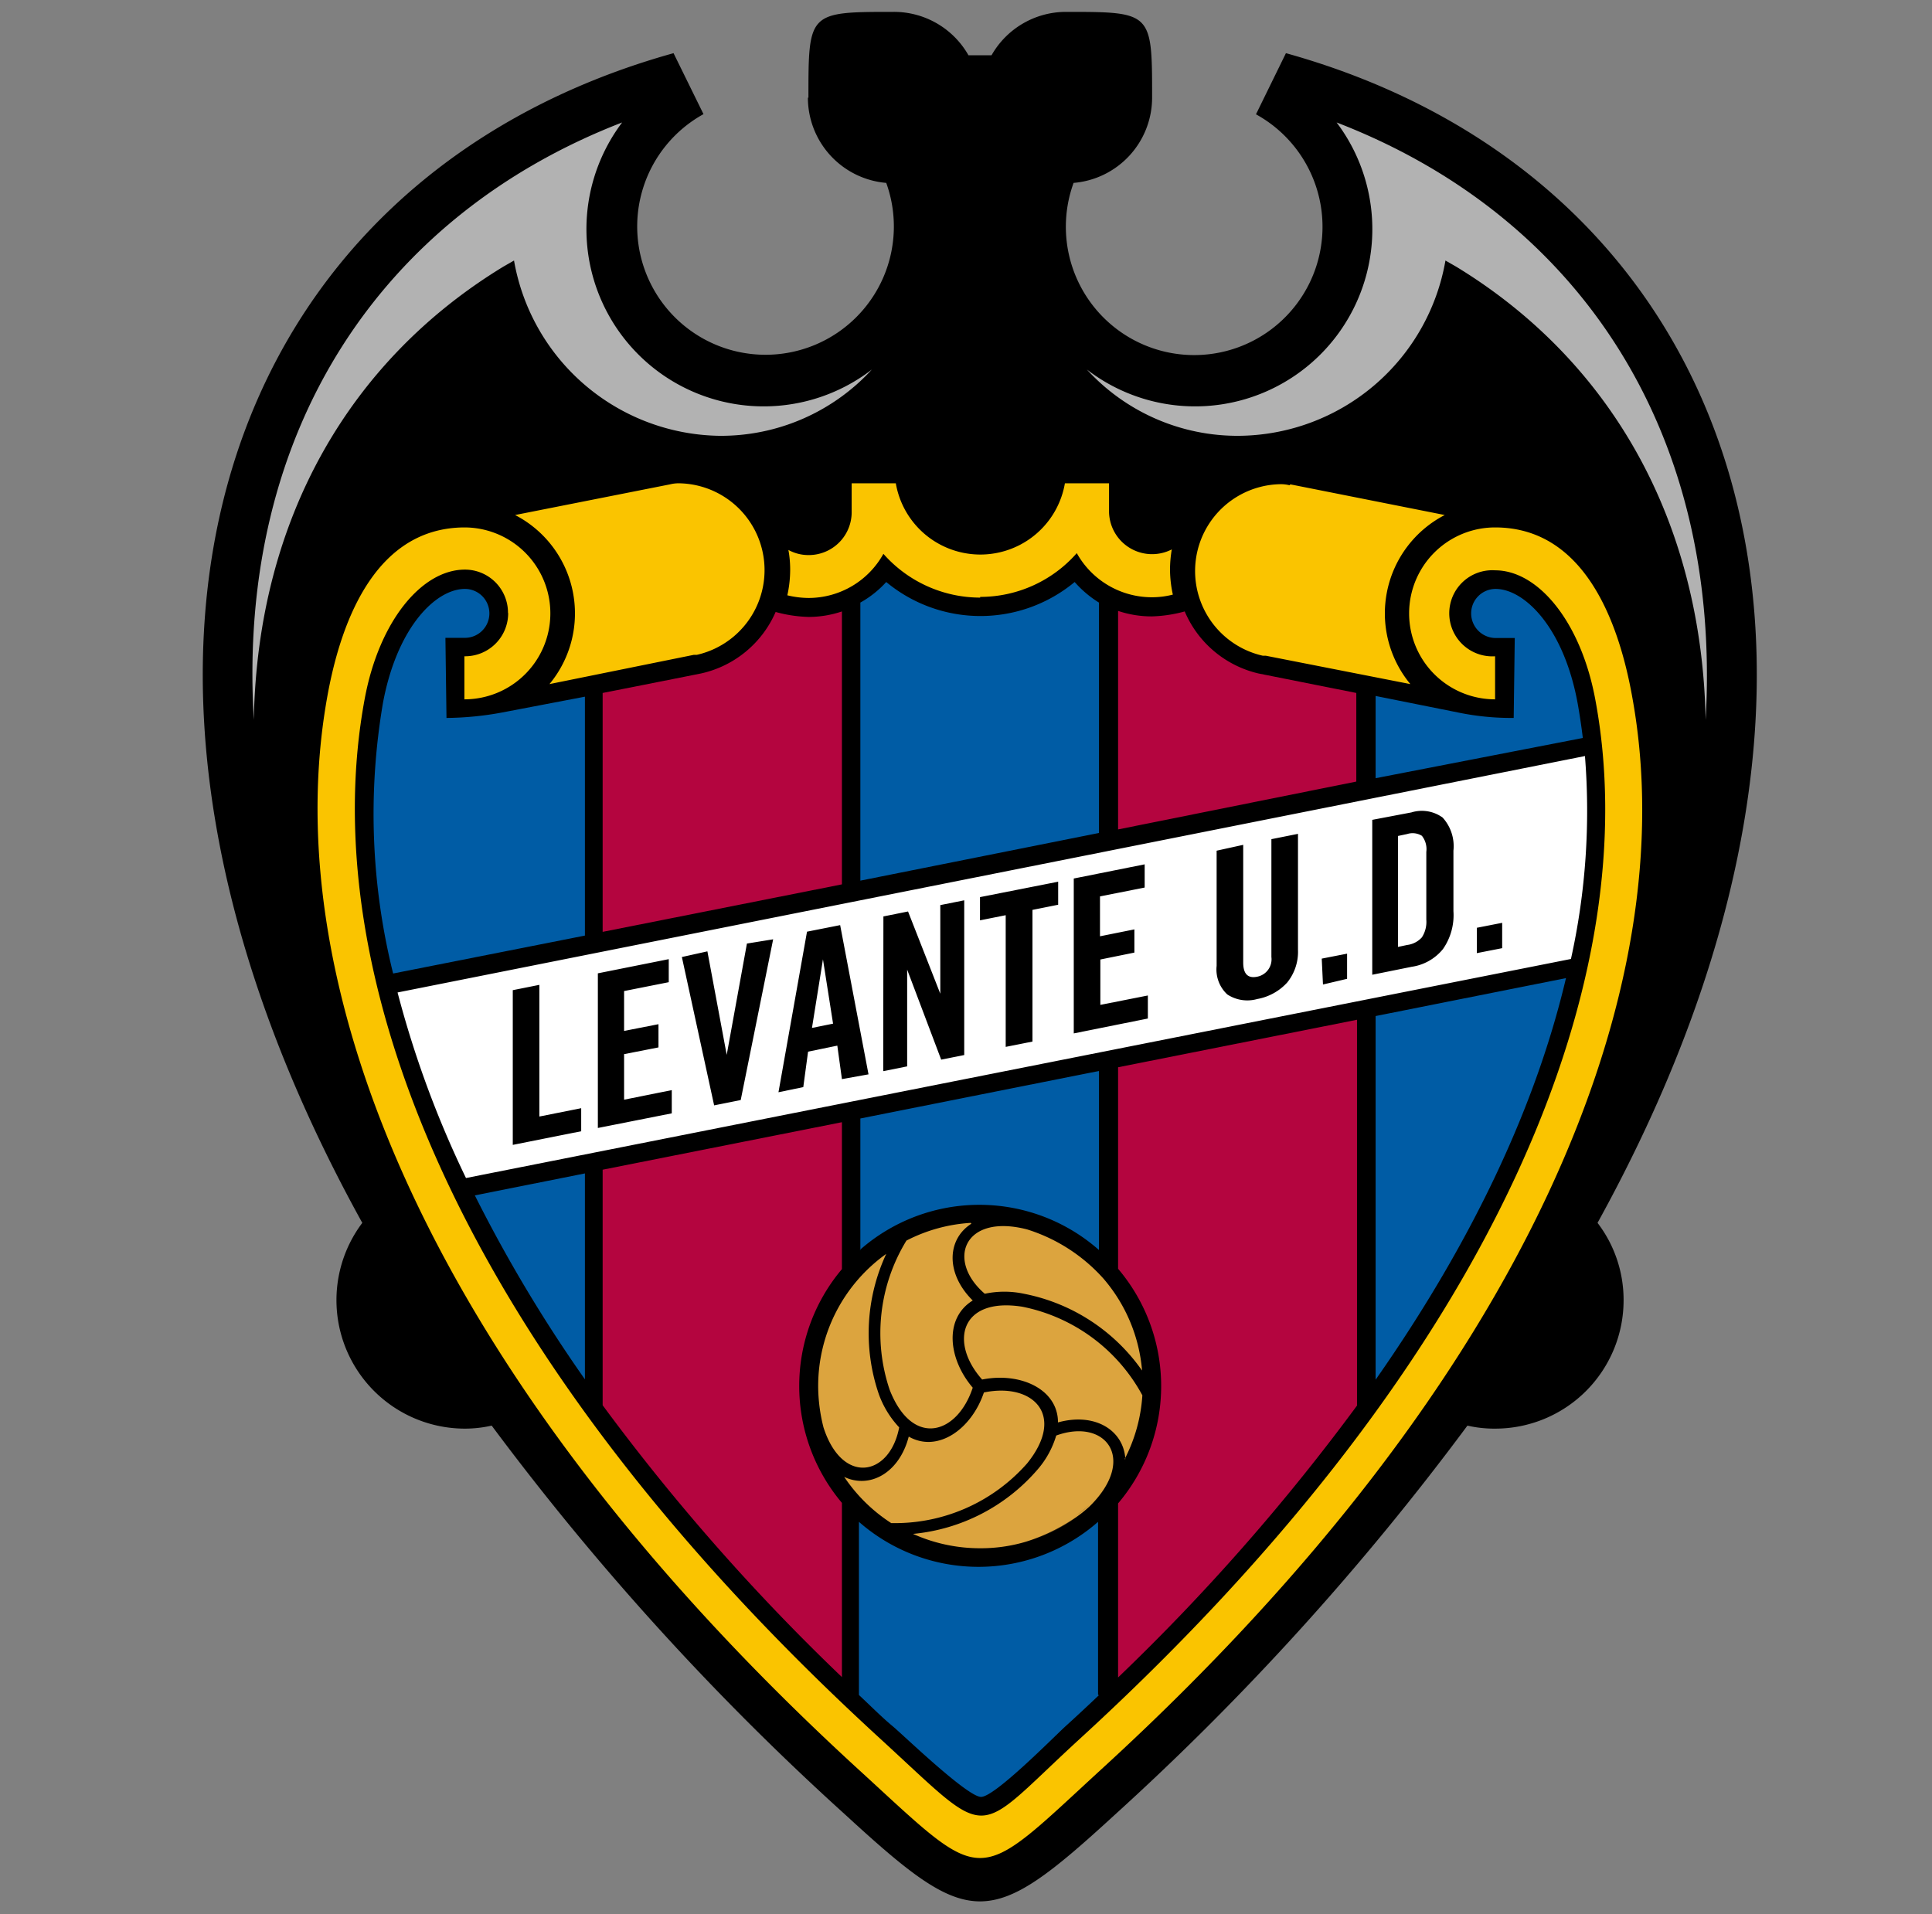 <svg id="Layer_1" data-name="Layer 1" xmlns="http://www.w3.org/2000/svg" xmlns:xlink="http://www.w3.org/1999/xlink" viewBox="0 0 109 108"><rect x="0" y="0" width="109" height="108" fill="#808080" stroke="none"/><defs><style>.cls-1{fill:none;}.cls-2{clip-path:url(#clip-path);}.cls-3{fill:#fff;}.cls-4{fill:#b4053f;}.cls-5{fill:#dca43e;}.cls-6{fill:#005ca5;}.cls-7{fill:#b2b2b2;}.cls-8{fill:#fac400;}</style><clipPath id="clip-path"><rect class="cls-1" x="8.65" y="-2.07" width="92.85" height="112.15"/></clipPath></defs><g class="cls-2"><path d="M83.32,53.78V52.35l1.43-.28V53.5ZM28.93,64.6V55.87l1.5-.3V63l2.36-.47v1.3Zm4.78-.95V54.92l4-.8v1.3l-2.52.5v2.25l1.94-.38V59.1l-1.94.38v2.57l2.69-.54v1.31Zm8.43-10.41L43.62,53,41.79,62l-1.5.3L38.47,54l1.47-.29L41,59.52ZM45.81,58,47,57.76l-.59-3.63Zm-.49,3.34-1.45.29,1.61-9.06,1.87-.37L49,60.62l-1.45.29L47.24,59l-1.65.33Zm4.51-.9V51.71l1.39-.28L53,56.07l0-5,1.35-.27v8.73l-1.3.26L51.2,54.71l0,5.46Zm6.91-8.8-1.45.29V50.62l4.41-.87v1.3l-1.45.29v7.43l-1.51.3V51.64Zm3.84,6.67V49.57l4-.8v1.31l-2.52.5v2.25L64,52.44v1.31l-1.94.39V56.7l2.68-.53v1.3ZM68.64,48l1.5-.3v6.59c0,.64.26.91.79.8a1,1,0,0,0,.8-1.11v-6.6l1.5-.3v6.54a2.75,2.75,0,0,1-.61,1.85,3,3,0,0,1-1.69.93,2.06,2.06,0,0,1-1.69-.26,1.92,1.92,0,0,1-.6-1.61Zm6,7.55V54.09L76,53.81v1.42Zm4.28-2.09.52-.1a1.33,1.33,0,0,0,.83-.43,1.61,1.61,0,0,0,.25-1V48.07a1.21,1.21,0,0,0-.25-.91,1,1,0,0,0-.83-.1l-.52.11Zm-1.5-7.2,2.23-.44a2,2,0,0,1,1.76.29A2.4,2.4,0,0,1,82,48v3.46a3.34,3.34,0,0,1-.61,2.12,2.78,2.78,0,0,1-1.76,1L77.37,55Z"/></g><g class="cls-2"><path d="M45.61,5.51c0-4.83,0-4.84,4.82-4.84a4.83,4.83,0,0,1,4.21,2.45h1.3A4.83,4.83,0,0,1,60.14.67C65,.67,65,.68,65,5.51a4.83,4.83,0,0,1-4.43,4.81A7.24,7.24,0,1,0,70.86,6.45L72.55,3C97.71,10,108,36.61,90.13,69a7.15,7.15,0,0,1,1.47,4.37,7.24,7.24,0,0,1-7.24,7.24,6.75,6.75,0,0,1-1.57-.17,151.51,151.51,0,0,1-19.94,22c-7.05,6.47-8.09,6.45-15.11,0a151.69,151.69,0,0,1-20-22,6.81,6.81,0,0,1-1.57.17A7.25,7.25,0,0,1,20.44,69C2.54,36.62,12.86,10,38,3l1.69,3.44A7.24,7.24,0,1,0,50,10.32a4.83,4.83,0,0,1-4.42-4.81M57.85,87a10.22,10.22,0,0,0,2.83-1.38A9,9,0,0,1,57.85,87m2.83-1.38a9.08,9.08,0,0,0,.77-.62,6.68,6.68,0,0,1-.77.62"/></g><g class="cls-2"><path class="cls-3" d="M83.32,53.78l1.43-.28V52.07l-1.43.28ZM28.93,64.6l3.86-.77v-1.3L30.43,63V55.57l-1.5.3Zm4.78-.95,4.19-.83V61.51l-2.69.54V59.48l1.94-.38V57.79l-1.94.38V55.92l2.52-.5v-1.3l-4,.8v8.73Zm8.43-10.41L41,59.52l-1.09-5.84L38.47,54l1.82,8.37,1.5-.3L43.62,53Zm3.18,8.1.27-2L47.24,59l.26,1.89L49,60.62l-1.6-8.42-1.87.37-1.61,9.06Zm4.51-.9,1.35-.27,0-5.46,1.92,5.08,1.3-.26V50.8l-1.35.27,0,5-1.82-4.64-1.39.28Zm6.91-8.8v7.43l1.51-.3V51.34l1.45-.29v-1.3l-4.41.87v1.31Zm3.84,6.67,4.18-.84v-1.3l-2.68.53V54.14L64,53.75V52.44l-1.94.39V50.58l2.52-.5V48.77l-4,.8v8.74ZM68.64,48V54.5a1.92,1.92,0,0,0,.6,1.61,2.06,2.06,0,0,0,1.69.26,3,3,0,0,0,1.69-.93,2.75,2.75,0,0,0,.61-1.85V47.05l-1.5.3V54a1,1,0,0,1-.8,1.11c-.53.11-.79-.16-.79-.8V47.67Zm6,7.55L76,55.23V53.81l-1.43.28Zm2.78-9.29V55l2.23-.45a2.78,2.78,0,0,0,1.76-1A3.34,3.34,0,0,0,82,51.41V48a2.4,2.4,0,0,0-.61-1.87,2,2,0,0,0-1.76-.29Zm12-3.6a38.69,38.69,0,0,1-.79,11.45L26.29,66.47A57.42,57.42,0,0,1,22.43,56ZM45.81,58l.62-3.87L47,57.76Zm33.06-4.57V47.17l.52-.11a1,1,0,0,1,.83.1,1.21,1.21,0,0,1,.25.91v3.82a1.61,1.61,0,0,1-.25,1,1.33,1.33,0,0,1-.83.43Z"/></g><g class="cls-2"><path class="cls-4" d="M76.56,79.31A118.82,118.82,0,0,1,63.08,94.65V84.83a10.23,10.23,0,0,0,0-13.24V60.22l13.48-2.68ZM63.08,34.47a5.91,5.91,0,0,0,1.9.31,7.75,7.75,0,0,0,1.86-.28A6,6,0,0,0,71,38l5.52,1.1v5L63.08,46.8V34.47ZM47.5,94.63A118.94,118.94,0,0,1,34,79.29V66L47.5,63.32v8.29a10.23,10.23,0,0,0,0,13.19ZM34,39.1C37.2,38.47,39.55,38,39.55,38a6,6,0,0,0,4.21-3.47,7.67,7.67,0,0,0,1.86.28,5.88,5.88,0,0,0,1.88-.31V49.9L34,52.58V39.1Z"/></g><g class="cls-2"><path class="cls-5" d="M63.49,82.33c-.09-1.62-1.71-2.65-3.8-2.07,0-1.88-2.13-2.85-4.28-2.42-1.86-2.09-1.23-4.66,2.26-4.11a9.9,9.9,0,0,1,6.78,5,9.07,9.07,0,0,1-1,3.6m-15.83,1c1.44.69,3.11-.2,3.65-2.27,1.63.93,3.54-.41,4.24-2.49,2.75-.57,4.65,1.26,2.44,4a9.93,9.93,0,0,1-7.67,3.37,9.22,9.22,0,0,1-2.66-2.62M50,70.75a10.61,10.61,0,0,0-.42,7.91,5.41,5.41,0,0,0,1.15,1.88c-.53,2.78-3.22,3.27-4.27,0a9.5,9.5,0,0,1-.3-2.34A9.16,9.16,0,0,1,50,70.75m4.8-1.7c-1.38.88-1.46,2.81.08,4.33-1.62,1-1.4,3.28,0,4.92-.88,2.66-3.41,3.4-4.69.11A10,10,0,0,1,51.14,70a9.08,9.08,0,0,1,3.63-1m9.66,8.33A10.61,10.61,0,0,0,57.77,73a5.31,5.31,0,0,0-2.21,0c-2.2-1.89-1.17-4.55,2.39-3.63a9.64,9.64,0,0,1,4.3,2.77,9.11,9.11,0,0,1,2.18,5.15m-3.75,8.25a6.68,6.68,0,0,0,.77-.62,9.08,9.08,0,0,1-.77.62M57.85,87a8.93,8.93,0,0,1-2.55.36,9.2,9.2,0,0,1-3.79-.81,10.57,10.57,0,0,0,7-3.6A5.17,5.17,0,0,0,59.59,81c2.75-1,4.54,1.26,2,3.88l-.11.11a6.68,6.68,0,0,1-.77.62A9,9,0,0,1,57.85,87m0,0a9,9,0,0,0,2.83-1.38A10.22,10.22,0,0,1,57.85,87"/></g><g class="cls-2"><path class="cls-6" d="M48.54,70.55V63.11L62,60.43v10.1a10.2,10.2,0,0,0-13.49,0M33,77.83a81.62,81.62,0,0,1-6.21-10.38L33,66.21ZM62,95.65c-.61.58-1.23,1.16-1.87,1.74s-4,4-4.78,4-4.44-3.54-5-4-1.27-1.17-1.89-1.75V85.87a10.23,10.23,0,0,0,13.49,0v9.76ZM88.35,55.19c-1.65,7-5.11,14.62-10.74,22.66V57.33Zm-66.17-.26a37.27,37.27,0,0,1-.57-15.29c.81-4.3,3-6.41,4.62-6.41a1.38,1.38,0,1,1,0,2.76H25.13l.06,4.52a17.91,17.91,0,0,0,3.15-.31L33,39.31V52.79ZM77.61,39.27l4.64.93a14.93,14.93,0,0,0,3.15.31L85.46,36H84.4A1.39,1.39,0,0,1,83,34.61a1.38,1.38,0,0,1,1.38-1.38c1.59,0,3.82,2.11,4.62,6.41q.18,1,.3,2L77.61,43.91ZM48.54,34A5.78,5.78,0,0,0,50,32.84a8.32,8.32,0,0,0,10.63,0A6.07,6.07,0,0,0,62,34V47L48.54,49.69V34Z"/></g><g class="cls-2"><path class="cls-7" d="M75.41,6.91C89,12.15,97.16,24.29,96.23,40.62,96,29.25,90.79,20.31,82.16,15.05l-.61-.35a11.93,11.93,0,0,1-11.61,9.89,11.51,11.51,0,0,1-8.62-3.74A10,10,0,0,0,75.41,6.91m-40.31,0A10,10,0,0,0,49.19,20.85a11.55,11.55,0,0,1-8.63,3.74A11.94,11.94,0,0,1,29,14.7l-.61.35c-8.63,5.26-13.86,14.2-14.07,25.57C13.34,24.29,21.55,12.15,35.1,6.91"/></g><g class="cls-2"><path class="cls-8" d="M55.3,33.72a7.29,7.29,0,0,1-5.46-2.47,4.83,4.83,0,0,1-4.22,2.49,5.19,5.19,0,0,1-1.2-.15,6.72,6.72,0,0,0,.16-1.42,6.12,6.12,0,0,0-.1-1.14,2.34,2.34,0,0,0,1.15.29,2.42,2.42,0,0,0,2.42-2.42V27.27h2.49a4.84,4.84,0,0,0,9.54,0h2.49V28.9A2.43,2.43,0,0,0,66.11,31a6.88,6.88,0,0,0-.1,1.13,6.72,6.72,0,0,0,.16,1.42,4.68,4.68,0,0,1-1.19.15,4.85,4.85,0,0,1-4.23-2.49,7.25,7.25,0,0,1-5.45,2.47m-26.64.89a2.43,2.43,0,0,0-2.43-2.43c-2.42,0-4.83,2.88-5.65,7.27C17.73,54.68,25.5,76,49.72,98.16c6.37,5.84,5.07,5.58,11.15,0C85.09,76,92.86,54.68,90,39.45c-.82-4.39-3.23-7.27-5.65-7.27a2.43,2.43,0,1,0,0,4.85l0,2.43a4.85,4.85,0,1,1,0-9.7c4.82,0,6.92,4.88,7.76,9.69C95,55.62,86.49,77.5,62.28,99.7c-7.47,6.85-6.5,6.85-14,0C24.11,77.5,15.6,55.62,18.44,39.45c.84-4.81,2.94-9.67,7.76-9.69a4.85,4.85,0,1,1,0,9.7l0-2.43a2.43,2.43,0,0,0,2.47-2.42m9.13-7.28a2,2,0,0,1,.51-.06,4.9,4.9,0,0,1,1,9.68l-.17,0L31,38.6a6.25,6.25,0,0,0-1.94-9.54Zm35,0,8.71,1.73a6.25,6.25,0,0,0-1.94,9.54L71.42,37l-.17,0a4.9,4.9,0,0,1,1-9.68,2,2,0,0,1,.5.06"/></g></svg>